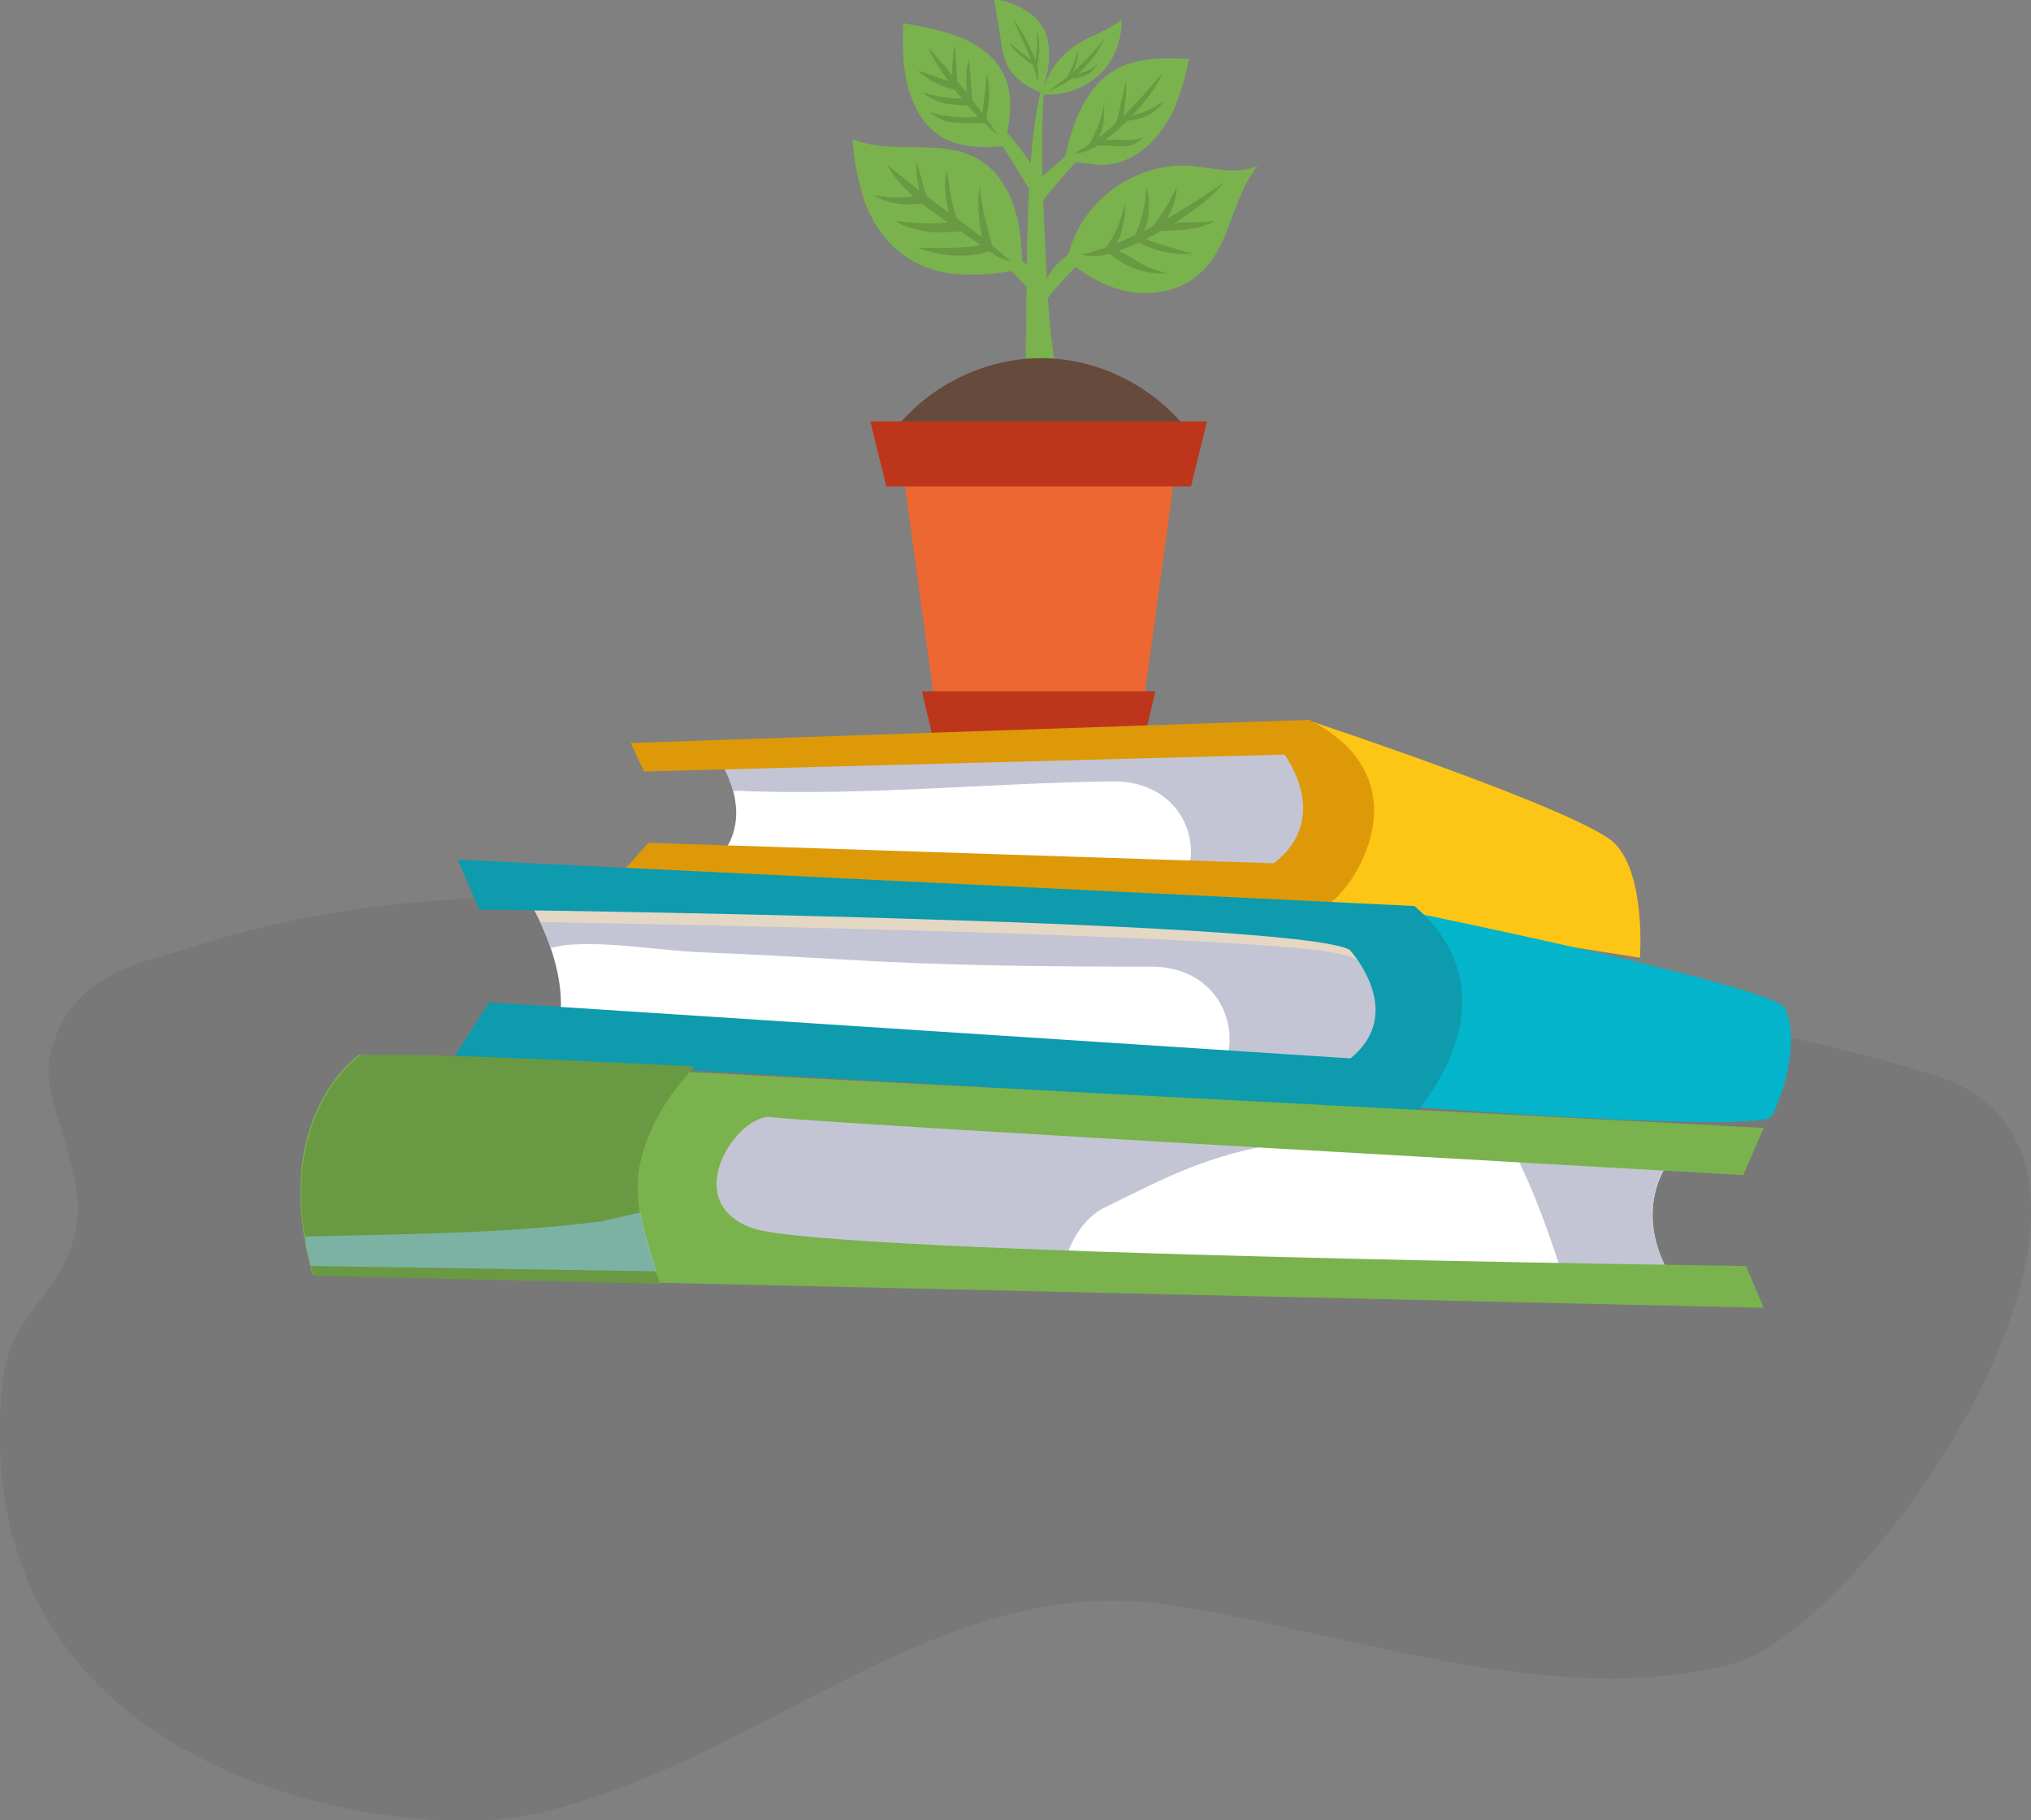 <svg xmlns="http://www.w3.org/2000/svg" xml:space="preserve" id="Слой_1" x="0" y="0" version="1.1" viewBox="0 0 228 204.3"><rect x="0" y="0" width="228" height="204.3" fill="#808080" stroke="none"/><style>.st1{fill:#7ab24d}.st2{fill:#699942}.st7{fill:#fff}.st8{fill:#c3c5d4}</style><path fill="#323232" fill-opacity=".1" d="M194.1 186.9c15.9-3.9 52.4-57.6 22.5-66.4-31.8-9.4-62.4-11.3-94.3-14.4-33.2-3.2-68-10.6-101 .3-4.9 1.6-14 2.7-15.8 12.7-.7 4.1 3.8 12.1 3.2 17.7-.9 8.2-7.5 10.1-8.4 18.1-4.8 45 44.1 51.6 58.2 49 25.9-4.9 46.5-28 73-23.7 20.2 3.1 42.4 11.6 62.6 6.7z"/><path d="M115.1 44.3c.7-.1 3.3 0 3.9 0-.9-4.5-1.3-9-1.5-13.1-.2-5.9-1-15.4-.1-23.2l-.4 1.5c-1.4 5.6-1.5 11.8-1.7 17.6l-.2 17.2z" class="st1"/><path d="M118.6 18.4c-.9.8-1.9 1.6-2.6 2.5.2.9.2 1.7.3 2.6 3.1-4.1 6.7-7.8 10.6-11.2-3 1.6-5.7 3.8-8.3 6.1zm-1.8 16.2c-.2-1.2.2-2.4.8-3.5s1.5-1.9 2.5-2.7c2.2-1.9 4.8-3.4 7.7-3.7-4.4 2.5-8.2 5.9-11 9.9z" class="st1"/><path d="M116.8 33.8c.2-1.4.5-2.1-.5-3.1s-4.2-3.9-5.5-4.5-1.6 0-2.8-.8c3.1 2.4 6 5.5 8.8 8.4zm-7.9-22.7c2.6 3.6 5 7.3 7.2 11.1.4-.7.4-1.6.2-2.4s-.6-1.5-1.1-2.2c-1.7-2.4-3.8-4.7-6.3-6.5zm11.4-5.7c1.7-1.3 3.9-1.8 5.6-3.2.1 2.3-.9 4.7-2.5 6.2s-4.1 2.4-6.4 2.2c.4-2 1.6-3.9 3.3-5.2z" class="st1"/><path d="M124 4.3c-1.2 2.7-3.5 4.9-6.3 5.9 2.4-1.6 4.5-3.6 6.3-5.9z" class="st2"/><path d="M121.3 8.2c.7-.2 1.4-.5 1.9-1-.6 1.1-2 1.8-3.3 1.5l1.4-.5zm-.3-2.6c-.3 1.3-.7 2.1-1.2 3.1.5-.2.4-.1.6-.6.3-.6.7-1.4.6-2.5z" class="st2"/><path d="M116.9 10.4s2-4.6 0-7.6c-1.2-1.7-3.3-2.6-5.3-2.9l.7 4.3c.1.9.3 1.9.6 2.7.9 2.5 4 3.5 4 3.5z" class="st1"/><path d="M113.7 2.2c1.1 2.2 2.2 4.5 2.8 6.9.3-1.8-.7-3.3-1.5-5-.5-1-1.3-1.9-1.3-1.9z" class="st2"/><path d="M116.4 3.5c.4 1 .3 2.9 0 3.9-.1.2-.2-.2-.2-.2.2-1.2.3-2.5.2-3.7zm-.2 3.6-2.9-2.3c.3.7 1.9 2.1 2.9 2.6v-.3z" class="st2"/><path d="M123.3 18.5c2.8.2 5.5-1.6 7.2-4s2.4-5.2 3-7.9c-2.7-.1-5.6-.2-8.1 1.1-1.9 1-3.3 2.9-4.2 4.8s-1.4 4.1-1.9 6.2c1.1-.8 2.6-.3 4-.2z" class="st1"/><path d="m126.1 13.2-.1.4c1.9-.1 3.5-.6 4.6-2.2-1.6 1.1-2.9 1.5-4.5 1.8zm-1.1 3.2c-.6-.1-2.7-.1-2.8-.1.5-.5 2.5-.7 3.8-.6.7.1 1.9 0 2.4-.4-.6.8-1.6 1.3-3.4 1.1z" class="st2"/><path d="M122.1 16.5c.9-.4 1.5-1.4 1.7-2.3s.1-2 .2-3c-.2 1.8-.9 3.7-1.9 5.3zm3.5-3.8c-.1.5-.4 1.4-.7 1.8.8-.4 1.2-1.1 1.3-2.2.1-1 .3-1.8.2-3.2l-.8 3.6z" class="st2"/><path d="M106.3 15.7c2 .9 4.3.9 6.5.7.5-2.7 1.1-5.6-.1-8-.9-2-2.9-3.4-4.9-4.2s-4.2-1.2-6.4-1.6c-.1 2.5-.1 5 .6 7.4s2 4.6 4.3 5.7z" class="st1"/><path d="M110.3 12.6c0 .4 0 .8.3 1 .5-1.7.6-3.5.2-5.3l-.5 4.3zm-.4.5c-1.8.2-3.7 0-5.5-.5.6.6 1.7 1 2.3 1.1s3.1.2 4.1.1v-.1c-.3 0-.6-.3-.9-.6zm-1.3-2c-1.7 0-3.3-.2-4.9-.7.6.7 1.7 1 2.3 1.2.5.1 2 .2 3.1.3-.2-.3-.3-.5-.5-.8z" class="st2"/><path d="M112 15.1c-1.5-2.3-5.7-7.5-7.8-9.8 1.2 2.9 5.2 7.9 7.8 9.8z" class="st2"/><path d="M108.8 6.7c-.4.8-.3 2.5-.3 3.4 0 1.2.5 1.6.7 1.8l-.4-5.2zm-1.3 3-.3-4.6c-.2.9-.3 1.9-.3 2.8 0 .5.1 1 .2 1.4.2.1.2.2.4.4z" class="st2"/><path d="m107.5 9.7-.1-.1c0-.1-.1-.1-.1-.2L103 7.9c1.3 1.2 3 2 4.8 2.3-.1-.2-.2-.3-.3-.5zm23-1.5c-1.2 2.8-4.5 6.3-7.4 8.2-.8.5-1.6.8-2.5.8 3.7-1.9 7.2-5.8 9.9-9z" class="st2"/><path d="M133.5 18.6c2.6.2 5.3 1.1 7.7 0-2.9 3.5-3 8.9-6.4 12-2 1.9-5 2.6-7.7 2.2-2.7-.4-5.2-1.8-7.3-3.6.6-3.1 2.4-5.9 4.9-7.8s5.7-3 8.8-2.8z" class="st1"/><path d="M137.4 20.5c-2.6 3.1-8.1 6.4-12.5 7.9-1.2.4-2.4.4-3.6.2 5.4-1.2 11.4-4.9 16.1-8.1z" class="st2"/><path d="M129.1 25.8c1.2-1.5 2.2-3.1 3-4.8 0 1-.4 2.3-.9 3.2s-1.1 1.5-2.1 1.6zm-5.2 2.4c1.1-.2 1.8-1.2 2-2.2s.5-1.9.4-3.2c-.4 1.9-1.2 3.8-2.4 5.4zm3.3-1.3c1.1-.4 1.6-1.5 1.7-2.6s.2-2-.2-3.3c-.1 2-.6 4.1-1.5 5.9zm9.2-2.1c-2.2.3-3.6 0-5.4.4-.2 0-.4.1-.5.2s-.5.3-.4.5c2.2 0 4.5-.1 6.3-1.1z" class="st2"/><path d="M127.6 26.4c-.1.2-.2.4-.4.5 2.1 1.1 3.7 1.7 6.7 1.6-2.3-.7-4.2-1.1-6.3-2.1zm-2.9 1.6c-.1 0-.3 0-.4.1 0 .1.1.3.2.3 1.7 1.6 4.1 2.4 6.5 2.3-.9-.3-2.2-.6-3.2-1.3-1-.6-2-1.3-3.1-1.4z" class="st2"/><path d="M101.4 28.6c1.9 1.4 4.2 2.1 6.5 2.2s4.6-.1 6.9-.6c-.1-2.3-.2-4.6-.9-6.8s-2-4.3-4-5.5c-4.2-2.5-9.7-.4-14.2-2.3.2 2.4.6 4.9 1.4 7.1s2.3 4.5 4.3 5.9z" class="st1"/><path d="m104.6 23.7 7.2 5c.5.3 1 .5 1.6.6-4.2-3.8-7.8-5.8-13.8-10.8 1.2 2.2 3.1 3.8 5 5.2z" class="st2"/><path d="M111.5 28c-.6-2.3-1.4-4.8-1.5-7.2-.4 2.3 0 4.6.4 6.9.2 0 .9.2 1.1.3zm-5.2-8.9c-.4 1.5-.2 3.1.4 5.6.4.2.9.3.9.3-.9-2.2-.9-3.6-1.3-5.9zm-3.4-.9c-.2 1.2.4 3.6.4 3.8.2.6.2.1.8.4l-1.2-4.2z" class="st2"/><path d="M103.3 22c-1.9.2-3.1.3-5.2-.1 1.7 1.1 3.8 1.2 5.8.9h.1c-.3-.3-.5-.5-.7-.8zm2.9 3c-1.9.2-3.8 0-5.7-.2 1.1.7 2.3 1 3.6 1.2s2.6 0 3.8 0c.1-.4-.2-.8-.6-.9s-.7-.2-1.1-.1zm4.9 3.2c.1 0 .3-.1.3-.2.1-.2 0-.4-.2-.5s-.4-.1-.5-.1c-3 .6-5.2.4-7.7.4 2.6 1 5.5 1.2 8.1.4z" class="st2"/><path fill="#664a3b" d="M99.3 49.8c3.8-5.9 10.6-9.6 17.6-9.6s13.8 3.8 17.6 9.7c-5 3.7-11.3 5.4-17.5 5.2s-12.3-2.2-17.7-5.3z"/><path fill="#ec6732" d="M118 48.8h-17.2l4.4 32.1h22.9l4.4-32.1H118z"/><path fill="#bd361b" d="M128.5 82.7h-23.8l-1.2-5.1h26.2l-1.2 5.1zm5.2-28.1H99.5l-1.8-7.3h37.8l-1.8 7.3z"/><path fill="#fdc515" d="m147 80.9-1.6 20.5 38.7 6.1s.7-9.2-2.8-12.8S147 80.9 147 80.9z"/><path d="M80.4 84.7s4.3 5.8 1 10.7l60.9 2.6s10.8-8.4-.1-15.8l-61.8 2.5z" class="st7"/><path d="m142.2 82.2-61.8 2.5s1.3 1.7 1.9 4.1c.4 0 .9-.1 1.4 0 13.6.5 27.5-.9 41.1-1.1 6.9-.1 9.9 5.5 8.6 10l8.9.4c0-.1 10.8-8.6-.1-15.9z" class="st8"/><path fill="#de9908" d="m70.8 83.4 1.5 3.2 71.9-1.9s5.4 7.1-1.2 12.2l-70.2-2.3-2.6 2.9 78.6 4c1.8.1 12.3-13.4-1.8-20.7l-76.2 2.6z"/><path d="M59.1 100.6s5.8 9 3.2 16.1l93.1 5.3s8.1-15.2-2.2-17.7-94.1-3.7-94.1-3.7z" class="st7"/><path d="M153.2 104.3c-10.3-2.5-94.1-3.7-94.1-3.7s1.6 2.4 2.7 5.8l1.5-.3c5-.5 10.5.6 15.6.8 5.2.2 10.4.5 15.7.8 11.5.7 23 .8 34.5.8 8.2-.1 10.9 8 7.5 12.5l18.9 1.1c0-.1 8.1-15.3-2.3-17.8z" class="st8"/><path fill="#e4d7c4" d="M153.2 104.3c-10.3-2.5-94.1-3.7-94.1-3.7s.7 1.1 1.6 2.9c17.1.3 81 1.5 89.9 3.6 7.5 1.8 5.3 10.2 3.5 14.8l1.4.1s8.1-15.2-2.3-17.7z"/><path fill="#03b4ca" d="M200.4 113.2c-1.2-2.5-41.9-10.8-41.9-10.8l-3.6-.1v21.8l4.3.2s37.1 2.8 39.6 1.1c.1-.1.2-.1.2-.3.2-.4.5-1 .7-1.7 1.2-2.9 2-7.5.7-10.2z"/><path fill="#0d9bad" d="m51.4 96.5 2.4 5.6s91.3 1.1 97.7 4.5c0 0 6.5 7 .1 12.2l-96.7-6.3-3.9 6.1 108 6.2s11.7-12.8-.2-23.1L51.4 96.5z"/><path d="m188.2 129.2-108.1-6.7s-10.2 15.1 2.7 18.5c12.8 3.4 105.5 3.4 105.5 3.4s-6.2-7.8-.1-15.2z" class="st7"/><path d="m188.2 129.2-17.5-1.1-.9.9c2.6 4.9 4.3 10.1 6 15.3h12.6c-.1.2-6.3-7.7-.2-15.1zm-64.3 6.4c7.1-3.5 11.7-6 20.1-7.3 2.9-.5 5.9-.9 8.9-1.2l-72.7-4.5s-10.2 15.1 2.6 18.5c4.6 1.2 19.4 2 36.5 2.5-.1-2.3 1.6-6.5 4.6-8z" class="st8"/><path d="m195.7 131.9 2.3-5.3-157.7-8.2s-10.2 6.9-5.2 24.7l162.9 3.7-2-4.7s-102.8-1.3-111.4-4.2-1.8-13.1 2.1-12.5 109 6.5 109 6.5z" class="st1"/><path d="M72.1 129.6c1.1-3.9 3.2-7 5.9-9.9-20-1-35.2-1.6-37.6-1.2 0 0-10.2 6.9-5.2 24.7l38.9.9c-1.7-4.8-3.4-9.7-2-14.5z" class="st2"/><path fill="#86c1d7" d="m34.9 142.1 38.8.6c-.7-2.2-1.4-4.4-1.8-6.6l-4.4 1c-11.2 1.4-22 1.4-33.2 1.7 0 1.1.3 2.1.6 3.3z" opacity=".65"/></svg>